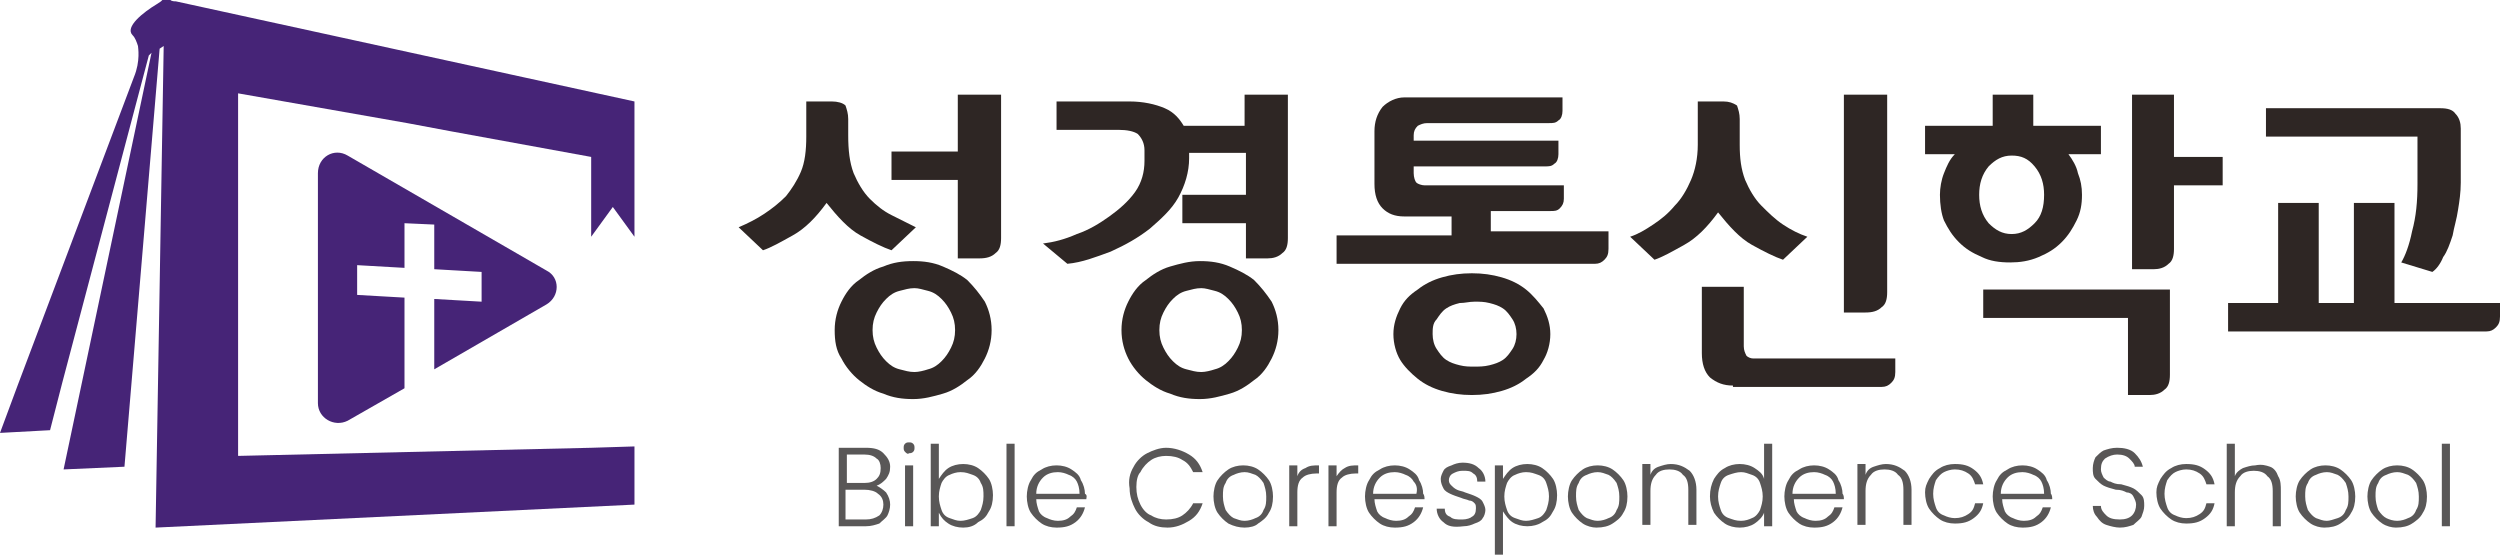 <?xml version="1.0" encoding="utf-8"?>
<!-- Generator: Adobe Illustrator 26.0.3, SVG Export Plug-In . SVG Version: 6.00 Build 0)  -->
<svg version="1.1" id="레이어_1" xmlns="http://www.w3.org/2000/svg" xmlns:xlink="http://www.w3.org/1999/xlink" x="0px"
	 y="0px" viewBox="0 0 184.8 41" style="enable-background:new 0 0 184.8 41;" xml:space="preserve">
<style type="text/css">
	.st0{fill:#2E2624;}
	.st1{fill:#595757;}
	.st2{fill:#462477;}
</style>
<g>
	<g>
		<path class="st0" d="M62.7,8.8V10c0,1.1,0.1,2,0.4,2.8c0.3,0.7,0.7,1.4,1.2,1.9c0.5,0.5,1,0.9,1.6,1.2c0.6,0.3,1.2,0.6,1.8,0.9
			l-1.8,1.7c-0.6-0.2-1.4-0.6-2.3-1.1c-0.9-0.5-1.7-1.4-2.5-2.4c-0.8,1.1-1.6,1.9-2.5,2.4c-0.9,0.5-1.6,0.9-2.2,1.1l-1.8-1.7
			c0.7-0.3,1.3-0.6,1.9-1c0.6-0.4,1.1-0.8,1.6-1.3c0.4-0.5,0.8-1.1,1.1-1.8c0.3-0.7,0.4-1.6,0.4-2.6V7.5h1.9c0.4,0,0.8,0.1,1,0.3
			C62.6,8.1,62.7,8.4,62.7,8.8z M61.7,24.4c0-0.8,0.2-1.5,0.5-2.1c0.3-0.6,0.7-1.2,1.3-1.6c0.5-0.4,1.1-0.8,1.8-1
			c0.7-0.3,1.4-0.4,2.2-0.4c0.8,0,1.5,0.1,2.2,0.4c0.7,0.3,1.3,0.6,1.8,1c0.5,0.5,0.9,1,1.3,1.6c0.3,0.6,0.5,1.3,0.5,2.1
			c0,0.8-0.2,1.5-0.5,2.1c-0.3,0.6-0.7,1.2-1.3,1.6c-0.5,0.4-1.1,0.8-1.8,1c-0.7,0.2-1.4,0.4-2.2,0.4c-0.8,0-1.5-0.1-2.2-0.4
			c-0.7-0.2-1.3-0.6-1.8-1c-0.5-0.4-1-1-1.3-1.6C61.8,25.9,61.7,25.2,61.7,24.4z M64.5,24.4c0,0.5,0.1,0.9,0.3,1.3
			c0.2,0.4,0.4,0.7,0.7,1c0.3,0.3,0.6,0.5,1,0.6c0.4,0.1,0.7,0.2,1.1,0.2c0.3,0,0.7-0.1,1-0.2c0.4-0.1,0.7-0.3,1-0.6
			c0.3-0.3,0.5-0.6,0.7-1c0.2-0.4,0.3-0.8,0.3-1.3c0-0.5-0.1-0.9-0.3-1.3c-0.2-0.4-0.4-0.7-0.7-1c-0.3-0.3-0.6-0.5-1-0.6
			c-0.4-0.1-0.7-0.2-1-0.2c-0.4,0-0.7,0.1-1.1,0.2c-0.4,0.1-0.7,0.3-1,0.6c-0.3,0.3-0.5,0.6-0.7,1C64.6,23.5,64.5,23.9,64.5,24.4z
			 M70.8,7H74v10.6c0,0.5-0.1,0.9-0.4,1.1c-0.3,0.3-0.7,0.4-1.2,0.4h-1.6v-5.8h-4.9v-2.1h4.9V7z"/>
		<path class="st0" d="M92.1,7h3.1v10.6c0,0.5-0.1,0.9-0.4,1.1c-0.3,0.3-0.7,0.4-1.1,0.4h-1.6v-2.6h-4.7v-2.1h4.7v-3.1h-4.2v0.4
			c0,1-0.3,2-0.8,2.9c-0.5,0.9-1.3,1.6-2.1,2.3c-0.9,0.7-1.8,1.2-2.9,1.7c-1.1,0.4-2.1,0.8-3.2,0.9l-1.8-1.5
			c0.8-0.1,1.6-0.3,2.5-0.7c0.9-0.3,1.7-0.8,2.4-1.3c0.7-0.5,1.4-1.1,1.9-1.8c0.5-0.7,0.7-1.5,0.7-2.3v-0.8c0-0.5-0.2-0.9-0.5-1.2
			c-0.3-0.2-0.8-0.3-1.4-0.3h-4.6V7.5h5.4c1,0,1.9,0.2,2.6,0.5c0.7,0.3,1.1,0.8,1.4,1.3h4.5V7z M82.9,24.4c0-0.8,0.2-1.5,0.5-2.1
			c0.3-0.6,0.7-1.2,1.3-1.6c0.5-0.4,1.1-0.8,1.8-1s1.4-0.4,2.2-0.4c0.8,0,1.5,0.1,2.2,0.4c0.7,0.3,1.3,0.6,1.8,1
			c0.5,0.5,0.9,1,1.3,1.6c0.3,0.6,0.5,1.3,0.5,2.1c0,0.8-0.2,1.5-0.5,2.1c-0.3,0.6-0.7,1.2-1.3,1.6c-0.5,0.4-1.1,0.8-1.8,1
			c-0.7,0.2-1.4,0.4-2.2,0.4c-0.8,0-1.5-0.1-2.2-0.4c-0.7-0.2-1.3-0.6-1.8-1c-0.5-0.4-1-1-1.3-1.6C83.1,25.9,82.9,25.2,82.9,24.4z
			 M85.7,24.4c0,0.5,0.1,0.9,0.3,1.3c0.2,0.4,0.4,0.7,0.7,1c0.3,0.3,0.6,0.5,1,0.6c0.4,0.1,0.7,0.2,1.1,0.2c0.3,0,0.7-0.1,1-0.2
			c0.4-0.1,0.7-0.3,1-0.6c0.3-0.3,0.5-0.6,0.7-1c0.2-0.4,0.3-0.8,0.3-1.3c0-0.5-0.1-0.9-0.3-1.3c-0.2-0.4-0.4-0.7-0.7-1
			c-0.3-0.3-0.6-0.5-1-0.6c-0.4-0.1-0.7-0.2-1-0.2c-0.4,0-0.7,0.1-1.1,0.2c-0.4,0.1-0.7,0.3-1,0.6c-0.3,0.3-0.5,0.6-0.7,1
			C85.8,23.5,85.7,23.9,85.7,24.4z"/>
		<path class="st0" d="M118.9,17.4v1c0,0.4-0.1,0.6-0.3,0.8c-0.2,0.2-0.4,0.3-0.7,0.3H98.8v-2.1h8.5V16h-3.5c-0.7,0-1.2-0.2-1.6-0.6
			c-0.4-0.4-0.6-1-0.6-1.8V9.7c0-0.7,0.2-1.3,0.6-1.8c0.4-0.4,1-0.7,1.6-0.7h11.7v1c0,0.3-0.1,0.6-0.3,0.7c-0.2,0.2-0.4,0.2-0.7,0.2
			h-9c-0.3,0-0.5,0.1-0.7,0.2c-0.2,0.2-0.3,0.4-0.3,0.7v0.4h10.7v1c0,0.3-0.1,0.6-0.3,0.7c-0.2,0.2-0.4,0.2-0.7,0.2h-9.7v0.5
			c0,0.3,0.1,0.6,0.2,0.7c0.1,0.1,0.4,0.2,0.6,0.2h10.3v1c0,0.3-0.1,0.5-0.3,0.7c-0.2,0.2-0.4,0.2-0.7,0.2h-4.4v1.5H118.9z
			 M103,24.7c0-0.7,0.2-1.3,0.5-1.9c0.3-0.6,0.7-1,1.3-1.4c0.5-0.4,1.1-0.7,1.8-0.9c0.7-0.2,1.4-0.3,2.2-0.3c0.8,0,1.5,0.1,2.2,0.3
			c0.7,0.2,1.3,0.5,1.8,0.9c0.5,0.4,0.9,0.9,1.3,1.4c0.3,0.6,0.5,1.2,0.5,1.9c0,0.7-0.2,1.4-0.5,1.9c-0.3,0.6-0.7,1-1.3,1.4
			c-0.5,0.4-1.1,0.7-1.8,0.9c-0.7,0.2-1.4,0.3-2.2,0.3c-0.8,0-1.5-0.1-2.2-0.3c-0.7-0.2-1.3-0.5-1.8-0.9c-0.5-0.4-1-0.9-1.3-1.4
			C103.2,26.1,103,25.4,103,24.7z M105.9,24.7c0,0.4,0.1,0.8,0.3,1.1c0.2,0.3,0.4,0.6,0.7,0.8c0.3,0.2,0.6,0.3,1,0.4
			c0.4,0.1,0.7,0.1,1.1,0.1c0.3,0,0.7,0,1.1-0.1c0.4-0.1,0.7-0.2,1-0.4c0.3-0.2,0.5-0.5,0.7-0.8c0.2-0.3,0.3-0.7,0.3-1.1
			c0-0.4-0.1-0.8-0.3-1.1c-0.2-0.3-0.4-0.6-0.7-0.8c-0.3-0.2-0.6-0.3-1-0.4c-0.4-0.1-0.7-0.1-1.1-0.1c-0.4,0-0.7,0.1-1.1,0.1
			c-0.4,0.1-0.7,0.2-1,0.4c-0.3,0.2-0.5,0.5-0.7,0.8C105.9,23.9,105.9,24.3,105.9,24.7z"/>
		<path class="st0" d="M128.6,8.8v1.9c0,1,0.1,1.8,0.4,2.6c0.3,0.7,0.7,1.4,1.2,1.9c0.5,0.5,1,1,1.6,1.4c0.6,0.4,1.2,0.7,1.8,0.9
			l-1.8,1.7c-0.6-0.2-1.4-0.6-2.3-1.1c-0.9-0.5-1.7-1.4-2.5-2.4c-0.8,1.1-1.6,1.9-2.5,2.4c-0.9,0.5-1.6,0.9-2.2,1.1l-1.8-1.7
			c0.6-0.2,1.1-0.5,1.7-0.9c0.6-0.4,1.1-0.8,1.6-1.4c0.5-0.5,0.9-1.2,1.2-1.9c0.3-0.7,0.5-1.6,0.5-2.6V7.5h1.9c0.4,0,0.7,0.1,1,0.3
			C128.5,8.1,128.6,8.4,128.6,8.8z M128.1,28.5c-0.7,0-1.2-0.2-1.7-0.6c-0.4-0.4-0.6-1-0.6-1.8v-4.9h3.1v4.4c0,0.3,0.1,0.5,0.2,0.7
			c0.1,0.1,0.3,0.2,0.5,0.2h10.5v1c0,0.4-0.1,0.6-0.3,0.8c-0.2,0.2-0.4,0.3-0.7,0.3H128.1z M136.4,7h3.1v14.6c0,0.5-0.1,0.9-0.4,1.1
			c-0.3,0.3-0.7,0.4-1.2,0.4h-1.6V7z"/>
		<path class="st0" d="M143.4,14.4c0-0.5,0.1-1.1,0.3-1.6c0.2-0.5,0.4-1,0.8-1.4h-2.2V9.3h5V7h3v2.3h5v2.1h-2.4
			c0.3,0.4,0.6,0.9,0.7,1.4c0.2,0.5,0.3,1,0.3,1.6c0,0.7-0.1,1.3-0.4,1.9c-0.3,0.6-0.6,1.1-1.1,1.6c-0.5,0.5-1,0.8-1.7,1.1
			c-0.7,0.3-1.4,0.4-2.1,0.4c-0.8,0-1.5-0.1-2.1-0.4c-0.7-0.3-1.2-0.6-1.7-1.1c-0.5-0.5-0.8-1-1.1-1.6
			C143.5,15.8,143.4,15.1,143.4,14.4z M146.3,14.4c0,0.8,0.2,1.5,0.7,2.1c0.5,0.5,1,0.8,1.7,0.8c0.7,0,1.2-0.3,1.7-0.8
			c0.5-0.5,0.7-1.2,0.7-2.1c0-0.8-0.2-1.5-0.7-2.1c-0.5-0.6-1-0.8-1.7-0.8c-0.7,0-1.2,0.3-1.7,0.8C146.5,12.9,146.3,13.6,146.3,14.4
			z M160.4,21.4v6.3c0,0.5-0.1,0.9-0.4,1.1c-0.3,0.3-0.7,0.4-1.1,0.4h-1.6v-5.7h-10.7v-2.1H160.4z M160.7,11.6h3.6v2.1h-3.6v4.7
			c0,0.5-0.1,0.9-0.4,1.1c-0.3,0.3-0.7,0.4-1.1,0.4h-1.6V7h3.1V11.6z"/>
		<path class="st0" d="M184.8,22.4v1c0,0.4-0.1,0.6-0.3,0.8c-0.2,0.2-0.4,0.3-0.7,0.3h-19.1v-2.1h3.7v-7.4h3v7.4h2.6v-7.4h3v7.4
			H184.8z M178.9,10.1h-11.4V8h12.9c0.5,0,0.9,0.1,1.1,0.4c0.3,0.3,0.4,0.7,0.4,1.1v4c0,0.7-0.1,1.4-0.2,2c-0.1,0.7-0.3,1.3-0.4,1.9
			c-0.2,0.6-0.4,1.2-0.7,1.6c-0.2,0.5-0.5,0.9-0.8,1.1l-2.3-0.7c0.3-0.5,0.6-1.3,0.8-2.3c0.3-1.1,0.4-2.2,0.4-3.5V10.1z"/>
	</g>
	<g>
		<path class="st1" d="M65.5,36.4c0.2,0.3,0.3,0.6,0.3,0.9c0,0.3-0.1,0.6-0.2,0.8c-0.1,0.2-0.4,0.4-0.6,0.6c-0.3,0.1-0.6,0.2-1,0.2
			h-2v-5.8H64c0.6,0,1,0.1,1.3,0.4c0.3,0.3,0.5,0.6,0.5,1c0,0.4-0.1,0.6-0.3,0.9c-0.2,0.2-0.4,0.4-0.7,0.5
			C65,36,65.3,36.2,65.5,36.4z M62.6,35.7h1.3c0.4,0,0.7-0.1,0.9-0.3c0.2-0.2,0.3-0.4,0.3-0.8c0-0.3-0.1-0.6-0.3-0.7
			c-0.2-0.2-0.5-0.3-0.9-0.3h-1.3V35.7z M65,38.1c0.2-0.2,0.3-0.5,0.3-0.8s-0.1-0.6-0.4-0.8c-0.2-0.2-0.6-0.3-1-0.3h-1.4v2.2H64
			C64.4,38.4,64.7,38.3,65,38.1z"/>
		<path class="st1" d="M66.9,33.4c-0.1-0.1-0.1-0.2-0.1-0.3c0-0.1,0-0.2,0.1-0.3c0.1-0.1,0.2-0.1,0.3-0.1c0.1,0,0.2,0,0.3,0.1
			c0.1,0.1,0.1,0.2,0.1,0.3c0,0.1,0,0.2-0.1,0.3c-0.1,0.1-0.2,0.1-0.3,0.1C67.1,33.6,67,33.5,66.9,33.4z M67.5,34.4v4.5h-0.6v-4.5
			H67.5z"/>
		<path class="st1" d="M70.1,34.6c0.3-0.2,0.7-0.3,1.1-0.3c0.4,0,0.8,0.1,1.1,0.3c0.3,0.2,0.6,0.5,0.8,0.8c0.2,0.3,0.3,0.8,0.3,1.2
			c0,0.5-0.1,0.9-0.3,1.2c-0.2,0.4-0.4,0.6-0.8,0.8C72,38.9,71.6,39,71.2,39c-0.4,0-0.8-0.1-1.1-0.3c-0.3-0.2-0.5-0.4-0.7-0.8v1
			h-0.6v-6.1h0.6v2.6C69.6,35.1,69.8,34.8,70.1,34.6z M72.5,35.7c-0.1-0.3-0.3-0.5-0.6-0.6c-0.3-0.1-0.5-0.2-0.9-0.2
			c-0.3,0-0.6,0.1-0.8,0.2c-0.3,0.1-0.5,0.4-0.6,0.6c-0.1,0.3-0.2,0.6-0.2,1c0,0.4,0.1,0.7,0.2,1c0.1,0.3,0.3,0.5,0.6,0.6
			c0.3,0.1,0.5,0.2,0.8,0.2c0.3,0,0.6-0.1,0.9-0.2c0.3-0.1,0.5-0.4,0.6-0.6c0.1-0.3,0.2-0.6,0.2-1C72.7,36.3,72.7,36,72.5,35.7z"/>
		<path class="st1" d="M75,32.8v6.1h-0.6v-6.1H75z"/>
		<path class="st1" d="M80.3,36.9h-3.7c0,0.3,0.1,0.6,0.2,0.9c0.1,0.2,0.3,0.4,0.6,0.5c0.2,0.1,0.5,0.2,0.8,0.2
			c0.4,0,0.7-0.1,0.9-0.3c0.3-0.2,0.4-0.4,0.5-0.7h0.6c-0.1,0.4-0.3,0.8-0.7,1.1c-0.4,0.3-0.8,0.4-1.4,0.4c-0.4,0-0.8-0.1-1.1-0.3
			c-0.3-0.2-0.6-0.5-0.8-0.8c-0.2-0.3-0.3-0.8-0.3-1.2s0.1-0.9,0.3-1.2c0.2-0.4,0.4-0.6,0.8-0.8c0.3-0.2,0.7-0.3,1.1-0.3
			c0.4,0,0.8,0.1,1.1,0.3c0.3,0.2,0.6,0.4,0.7,0.8c0.2,0.3,0.3,0.7,0.3,1C80.4,36.6,80.3,36.8,80.3,36.9z M79.6,35.6
			c-0.1-0.2-0.3-0.4-0.6-0.5c-0.2-0.1-0.5-0.2-0.8-0.2c-0.4,0-0.8,0.1-1.1,0.4c-0.3,0.3-0.5,0.7-0.5,1.2h3.2
			C79.8,36.1,79.7,35.8,79.6,35.6z"/>
		<path class="st1" d="M83.8,34.5c0.2-0.4,0.6-0.8,1-1c0.4-0.2,0.9-0.4,1.4-0.4c0.6,0,1.2,0.2,1.7,0.5c0.5,0.3,0.8,0.7,1,1.3h-0.7
			c-0.2-0.4-0.4-0.7-0.8-0.9c-0.3-0.2-0.7-0.3-1.2-0.3c-0.4,0-0.8,0.1-1.1,0.3c-0.3,0.2-0.6,0.5-0.8,0.9C84.1,35.1,84,35.5,84,36
			c0,0.5,0.1,0.9,0.3,1.3c0.2,0.4,0.5,0.7,0.8,0.8c0.3,0.2,0.7,0.3,1.1,0.3c0.5,0,0.9-0.1,1.2-0.3c0.3-0.2,0.6-0.5,0.8-0.9h0.7
			c-0.2,0.6-0.5,1-1,1.3c-0.5,0.3-1,0.5-1.6,0.5c-0.5,0-1-0.1-1.4-0.4c-0.4-0.2-0.8-0.6-1-1c-0.2-0.4-0.4-0.9-0.4-1.5
			C83.4,35.5,83.5,35,83.8,34.5z"/>
		<path class="st1" d="M90.8,38.7c-0.3-0.2-0.6-0.5-0.8-0.8c-0.2-0.3-0.3-0.8-0.3-1.2s0.1-0.9,0.3-1.2c0.2-0.3,0.5-0.6,0.8-0.8
			c0.3-0.2,0.7-0.3,1.1-0.3c0.4,0,0.8,0.1,1.1,0.3c0.3,0.2,0.6,0.5,0.8,0.8c0.2,0.3,0.3,0.8,0.3,1.2c0,0.5-0.1,0.9-0.3,1.2
			c-0.2,0.4-0.5,0.6-0.8,0.8C92.8,38.9,92.4,39,92,39C91.6,39,91.2,38.9,90.8,38.7z M92.8,38.3c0.3-0.1,0.5-0.3,0.6-0.6
			c0.2-0.3,0.2-0.6,0.2-1c0-0.4-0.1-0.7-0.2-1c-0.2-0.3-0.4-0.5-0.6-0.6c-0.3-0.1-0.5-0.2-0.8-0.2c-0.3,0-0.6,0.1-0.8,0.2
			c-0.3,0.1-0.5,0.3-0.6,0.6c-0.2,0.3-0.2,0.6-0.2,1c0,0.4,0.1,0.7,0.2,1c0.2,0.3,0.4,0.5,0.6,0.6c0.3,0.1,0.5,0.2,0.8,0.2
			C92.3,38.5,92.6,38.4,92.8,38.3z"/>
		<path class="st1" d="M96.5,34.6c0.3-0.2,0.6-0.2,1-0.2v0.6h-0.2c-0.4,0-0.8,0.1-1,0.3c-0.3,0.2-0.4,0.6-0.4,1.1v2.5h-0.6v-4.5h0.6
			v0.8C96,34.9,96.2,34.7,96.5,34.6z"/>
		<path class="st1" d="M99.4,34.6c0.3-0.2,0.6-0.2,1-0.2v0.6h-0.2c-0.4,0-0.8,0.1-1,0.3c-0.3,0.2-0.4,0.6-0.4,1.1v2.5h-0.6v-4.5h0.6
			v0.8C99,34.9,99.2,34.7,99.4,34.6z"/>
		<path class="st1" d="M105.3,36.9h-3.7c0,0.3,0.1,0.6,0.2,0.9c0.1,0.2,0.3,0.4,0.6,0.5c0.2,0.1,0.5,0.2,0.8,0.2
			c0.4,0,0.7-0.1,0.9-0.3c0.3-0.2,0.4-0.4,0.5-0.7h0.6c-0.1,0.4-0.3,0.8-0.7,1.1c-0.4,0.3-0.8,0.4-1.4,0.4c-0.4,0-0.8-0.1-1.1-0.3
			c-0.3-0.2-0.6-0.5-0.8-0.8c-0.2-0.3-0.3-0.8-0.3-1.2s0.1-0.9,0.3-1.2c0.2-0.4,0.4-0.6,0.8-0.8c0.3-0.2,0.7-0.3,1.1-0.3
			c0.4,0,0.8,0.1,1.1,0.3c0.3,0.2,0.6,0.4,0.7,0.8c0.2,0.3,0.3,0.7,0.3,1C105.3,36.6,105.3,36.8,105.3,36.9z M104.5,35.6
			c-0.1-0.2-0.3-0.4-0.6-0.5c-0.2-0.1-0.5-0.2-0.8-0.2c-0.4,0-0.8,0.1-1.1,0.4c-0.3,0.3-0.5,0.7-0.5,1.2h3.2
			C104.8,36.1,104.7,35.8,104.5,35.6z"/>
		<path class="st1" d="M106.7,38.6c-0.3-0.2-0.5-0.6-0.5-1h0.6c0,0.3,0.1,0.5,0.4,0.6c0.2,0.2,0.5,0.2,0.9,0.2
			c0.3,0,0.6-0.1,0.7-0.2c0.2-0.1,0.3-0.3,0.3-0.6c0-0.2,0-0.3-0.1-0.4c-0.1-0.1-0.2-0.2-0.4-0.2c-0.2-0.1-0.4-0.1-0.6-0.2
			c-0.3-0.1-0.6-0.2-0.8-0.3c-0.2-0.1-0.4-0.2-0.5-0.4c-0.1-0.2-0.2-0.4-0.2-0.7c0-0.2,0.1-0.4,0.2-0.6c0.1-0.2,0.3-0.3,0.6-0.4
			c0.2-0.1,0.5-0.2,0.8-0.2c0.5,0,0.9,0.1,1.2,0.4c0.3,0.2,0.5,0.6,0.5,1h-0.6c0-0.3-0.1-0.5-0.3-0.6c-0.2-0.2-0.4-0.2-0.8-0.2
			c-0.3,0-0.5,0.1-0.7,0.2c-0.2,0.1-0.3,0.3-0.3,0.5c0,0.2,0.1,0.3,0.2,0.4c0.1,0.1,0.2,0.2,0.4,0.3c0.2,0.1,0.4,0.1,0.6,0.2
			c0.3,0.1,0.6,0.2,0.8,0.3c0.2,0.1,0.4,0.2,0.5,0.4c0.1,0.2,0.2,0.4,0.2,0.6c0,0.2-0.1,0.5-0.2,0.6c-0.1,0.2-0.3,0.3-0.6,0.4
			c-0.2,0.1-0.5,0.2-0.8,0.2C107.4,39,107,38.9,106.7,38.6z"/>
		<path class="st1" d="M111.8,34.6c0.3-0.2,0.7-0.3,1.1-0.3c0.4,0,0.8,0.1,1.1,0.3c0.3,0.2,0.6,0.5,0.8,0.8c0.2,0.3,0.3,0.8,0.3,1.2
			c0,0.5-0.1,0.9-0.3,1.2c-0.2,0.4-0.4,0.6-0.8,0.8c-0.3,0.2-0.7,0.3-1.1,0.3c-0.4,0-0.8-0.1-1.1-0.3c-0.3-0.2-0.5-0.5-0.7-0.8V41
			h-0.6v-6.6h0.6v1C111.3,35.1,111.5,34.8,111.8,34.6z M114.3,35.7c-0.1-0.3-0.3-0.5-0.6-0.6c-0.3-0.1-0.5-0.2-0.9-0.2
			c-0.3,0-0.6,0.1-0.8,0.2c-0.3,0.1-0.5,0.4-0.6,0.6c-0.1,0.3-0.2,0.6-0.2,1c0,0.4,0.1,0.7,0.2,1c0.1,0.3,0.3,0.5,0.6,0.6
			c0.3,0.1,0.5,0.2,0.8,0.2c0.3,0,0.6-0.1,0.9-0.2c0.3-0.1,0.5-0.4,0.6-0.6c0.1-0.3,0.2-0.6,0.2-1C114.5,36.3,114.4,36,114.3,35.7z"
			/>
		<path class="st1" d="M117,38.7c-0.3-0.2-0.6-0.5-0.8-0.8c-0.2-0.3-0.3-0.8-0.3-1.2s0.1-0.9,0.3-1.2c0.2-0.3,0.5-0.6,0.8-0.8
			c0.3-0.2,0.7-0.3,1.1-0.3c0.4,0,0.8,0.1,1.1,0.3c0.3,0.2,0.6,0.5,0.8,0.8c0.2,0.3,0.3,0.8,0.3,1.2c0,0.5-0.1,0.9-0.3,1.2
			c-0.2,0.4-0.5,0.6-0.8,0.8c-0.3,0.2-0.7,0.3-1.2,0.3C117.7,39,117.3,38.9,117,38.7z M118.9,38.3c0.3-0.1,0.5-0.3,0.6-0.6
			c0.2-0.3,0.2-0.6,0.2-1c0-0.4-0.1-0.7-0.2-1c-0.2-0.3-0.4-0.5-0.6-0.6c-0.3-0.1-0.5-0.2-0.8-0.2s-0.6,0.1-0.8,0.2
			c-0.3,0.1-0.5,0.3-0.6,0.6c-0.2,0.3-0.2,0.6-0.2,1c0,0.4,0.1,0.7,0.2,1c0.2,0.3,0.4,0.5,0.6,0.6c0.3,0.1,0.5,0.2,0.8,0.2
			C118.4,38.5,118.7,38.4,118.9,38.3z"/>
		<path class="st1" d="M124.9,34.8c0.3,0.3,0.5,0.8,0.5,1.4v2.6h-0.6v-2.6c0-0.5-0.1-0.9-0.4-1.1c-0.2-0.3-0.6-0.4-1-0.4
			c-0.4,0-0.8,0.1-1,0.4c-0.3,0.3-0.4,0.7-0.4,1.2v2.5h-0.6v-4.5h0.6v0.8c0.1-0.3,0.3-0.5,0.6-0.6c0.3-0.1,0.6-0.2,0.9-0.2
			C124.1,34.3,124.5,34.5,124.9,34.8z"/>
		<path class="st1" d="M126.7,35.4c0.2-0.3,0.4-0.6,0.8-0.8c0.3-0.2,0.7-0.3,1.1-0.3c0.4,0,0.8,0.1,1.1,0.3c0.3,0.2,0.6,0.4,0.7,0.8
			v-2.6h0.6v6.1h-0.6v-1c-0.1,0.3-0.4,0.6-0.7,0.8c-0.3,0.2-0.7,0.3-1.1,0.3c-0.4,0-0.8-0.1-1.1-0.3c-0.3-0.2-0.6-0.5-0.8-0.8
			c-0.2-0.4-0.3-0.8-0.3-1.2C126.4,36.2,126.5,35.8,126.7,35.4z M130.1,35.7c-0.1-0.3-0.3-0.5-0.6-0.6c-0.3-0.1-0.5-0.2-0.8-0.2
			c-0.3,0-0.6,0.1-0.9,0.2c-0.3,0.1-0.5,0.3-0.6,0.6c-0.1,0.3-0.2,0.6-0.2,1c0,0.4,0.1,0.7,0.2,1c0.1,0.3,0.3,0.5,0.6,0.6
			c0.3,0.1,0.5,0.2,0.9,0.2c0.3,0,0.6-0.1,0.8-0.2c0.3-0.1,0.5-0.4,0.6-0.6c0.1-0.3,0.2-0.6,0.2-1C130.3,36.3,130.2,36,130.1,35.7z"
			/>
		<path class="st1" d="M136.3,36.9h-3.7c0,0.3,0.1,0.6,0.2,0.9c0.1,0.2,0.3,0.4,0.6,0.5c0.2,0.1,0.5,0.2,0.8,0.2
			c0.4,0,0.7-0.1,0.9-0.3c0.3-0.2,0.4-0.4,0.5-0.7h0.6c-0.1,0.4-0.3,0.8-0.7,1.1c-0.4,0.3-0.8,0.4-1.4,0.4c-0.4,0-0.8-0.1-1.1-0.3
			c-0.3-0.2-0.6-0.5-0.8-0.8c-0.2-0.3-0.3-0.8-0.3-1.2s0.1-0.9,0.3-1.2c0.2-0.4,0.4-0.6,0.8-0.8c0.3-0.2,0.7-0.3,1.1-0.3
			c0.4,0,0.8,0.1,1.1,0.3c0.3,0.2,0.6,0.4,0.7,0.8c0.2,0.3,0.3,0.7,0.3,1C136.3,36.6,136.3,36.8,136.3,36.9z M135.5,35.6
			c-0.1-0.2-0.3-0.4-0.6-0.5c-0.2-0.1-0.5-0.2-0.8-0.2c-0.4,0-0.8,0.1-1.1,0.4c-0.3,0.3-0.5,0.7-0.5,1.2h3.2
			C135.7,36.1,135.6,35.8,135.5,35.6z"/>
		<path class="st1" d="M140.8,34.8c0.3,0.3,0.5,0.8,0.5,1.4v2.6h-0.6v-2.6c0-0.5-0.1-0.9-0.4-1.1c-0.2-0.3-0.6-0.4-1-0.4
			c-0.4,0-0.8,0.1-1,0.4c-0.3,0.3-0.4,0.7-0.4,1.2v2.5h-0.6v-4.5h0.6v0.8c0.1-0.3,0.3-0.5,0.6-0.6c0.3-0.1,0.6-0.2,0.9-0.2
			C140,34.3,140.4,34.5,140.8,34.8z"/>
		<path class="st1" d="M142.6,35.4c0.2-0.3,0.4-0.6,0.8-0.8c0.3-0.2,0.7-0.3,1.1-0.3c0.6,0,1,0.1,1.4,0.4c0.4,0.3,0.6,0.6,0.7,1.1
			h-0.6c-0.1-0.3-0.2-0.6-0.5-0.8c-0.3-0.2-0.6-0.3-1-0.3c-0.3,0-0.6,0.1-0.8,0.2c-0.2,0.1-0.4,0.3-0.6,0.6c-0.1,0.3-0.2,0.6-0.2,1
			c0,0.4,0.1,0.7,0.2,1c0.1,0.3,0.3,0.5,0.6,0.6c0.2,0.1,0.5,0.2,0.8,0.2c0.4,0,0.7-0.1,1-0.3c0.3-0.2,0.4-0.4,0.5-0.8h0.6
			c-0.1,0.5-0.3,0.8-0.7,1.1c-0.4,0.3-0.8,0.4-1.4,0.4c-0.4,0-0.8-0.1-1.1-0.3c-0.3-0.2-0.6-0.5-0.8-0.8c-0.2-0.3-0.3-0.8-0.3-1.2
			S142.4,35.8,142.6,35.4z"/>
		<path class="st1" d="M151.7,36.9h-3.7c0,0.3,0.1,0.6,0.2,0.9c0.1,0.2,0.3,0.4,0.6,0.5c0.2,0.1,0.5,0.2,0.8,0.2
			c0.4,0,0.7-0.1,0.9-0.3c0.3-0.2,0.4-0.4,0.5-0.7h0.6c-0.1,0.4-0.3,0.8-0.7,1.1c-0.4,0.3-0.8,0.4-1.4,0.4c-0.4,0-0.8-0.1-1.1-0.3
			c-0.3-0.2-0.6-0.5-0.8-0.8c-0.2-0.3-0.3-0.8-0.3-1.2s0.1-0.9,0.3-1.2c0.2-0.4,0.4-0.6,0.8-0.8c0.3-0.2,0.7-0.3,1.1-0.3
			c0.4,0,0.8,0.1,1.1,0.3c0.3,0.2,0.6,0.4,0.7,0.8c0.2,0.3,0.3,0.7,0.3,1C151.7,36.6,151.7,36.8,151.7,36.9z M150.9,35.6
			c-0.1-0.2-0.3-0.4-0.6-0.5c-0.2-0.1-0.5-0.2-0.8-0.2c-0.4,0-0.8,0.1-1.1,0.4c-0.3,0.3-0.5,0.7-0.5,1.2h3.2
			C151.1,36.1,151,35.8,150.9,35.6z"/>
		<path class="st1" d="M155.7,38.8c-0.3-0.1-0.5-0.3-0.7-0.6c-0.2-0.2-0.3-0.5-0.3-0.8h0.6c0,0.3,0.2,0.5,0.4,0.7
			c0.2,0.2,0.5,0.3,1,0.3c0.4,0,0.7-0.1,0.9-0.3c0.2-0.2,0.3-0.5,0.3-0.8c0-0.2-0.1-0.4-0.2-0.6c-0.1-0.2-0.3-0.3-0.5-0.3
			c-0.2-0.1-0.4-0.2-0.8-0.2c-0.4-0.1-0.7-0.2-0.9-0.3c-0.2-0.1-0.4-0.3-0.6-0.5c-0.2-0.2-0.2-0.5-0.2-0.8c0-0.3,0.1-0.6,0.2-0.8
			c0.2-0.2,0.4-0.4,0.6-0.5c0.3-0.1,0.6-0.2,1-0.2c0.5,0,1,0.1,1.3,0.4c0.3,0.3,0.5,0.6,0.6,1h-0.6c0-0.2-0.2-0.4-0.4-0.6
			c-0.2-0.2-0.5-0.3-0.9-0.3c-0.3,0-0.6,0.1-0.9,0.3c-0.2,0.2-0.3,0.4-0.3,0.8c0,0.2,0.1,0.4,0.2,0.6c0.1,0.1,0.3,0.3,0.5,0.3
			c0.2,0.1,0.4,0.2,0.8,0.2c0.4,0.1,0.7,0.2,0.9,0.3c0.2,0.1,0.4,0.3,0.6,0.5c0.2,0.2,0.2,0.5,0.2,0.8c0,0.3-0.1,0.5-0.2,0.8
			c-0.1,0.2-0.4,0.4-0.6,0.6c-0.3,0.1-0.6,0.2-1,0.2C156.4,39,156,38.9,155.7,38.8z"/>
		<path class="st1" d="M159.7,35.4c0.2-0.3,0.4-0.6,0.8-0.8c0.3-0.2,0.7-0.3,1.1-0.3c0.6,0,1,0.1,1.4,0.4c0.4,0.3,0.6,0.6,0.7,1.1
			h-0.6c-0.1-0.3-0.2-0.6-0.5-0.8c-0.3-0.2-0.6-0.3-1-0.3c-0.3,0-0.6,0.1-0.8,0.2c-0.2,0.1-0.4,0.3-0.6,0.6c-0.1,0.3-0.2,0.6-0.2,1
			c0,0.4,0.1,0.7,0.2,1c0.1,0.3,0.3,0.5,0.6,0.6c0.2,0.1,0.5,0.2,0.8,0.2c0.4,0,0.7-0.1,1-0.3c0.3-0.2,0.4-0.4,0.5-0.8h0.6
			c-0.1,0.5-0.3,0.8-0.7,1.1c-0.4,0.3-0.8,0.4-1.4,0.4c-0.4,0-0.8-0.1-1.1-0.3c-0.3-0.2-0.6-0.5-0.8-0.8c-0.2-0.3-0.3-0.8-0.3-1.2
			S159.5,35.8,159.7,35.4z"/>
		<path class="st1" d="M167.8,34.5c0.3,0.1,0.5,0.4,0.6,0.7c0.2,0.3,0.2,0.7,0.2,1.1v2.6h-0.6v-2.6c0-0.5-0.1-0.9-0.4-1.1
			c-0.2-0.3-0.6-0.4-1-0.4c-0.4,0-0.8,0.1-1,0.4c-0.3,0.3-0.4,0.7-0.4,1.2v2.5h-0.6v-6.1h0.6v2.4c0.1-0.3,0.4-0.5,0.6-0.6
			c0.3-0.1,0.6-0.2,0.9-0.2C167.2,34.3,167.5,34.4,167.8,34.5z"/>
		<path class="st1" d="M170.8,38.7c-0.3-0.2-0.6-0.5-0.8-0.8c-0.2-0.3-0.3-0.8-0.3-1.2s0.1-0.9,0.3-1.2c0.2-0.3,0.5-0.6,0.8-0.8
			c0.3-0.2,0.7-0.3,1.1-0.3c0.4,0,0.8,0.1,1.1,0.3c0.3,0.2,0.6,0.5,0.8,0.8c0.2,0.3,0.3,0.8,0.3,1.2c0,0.5-0.1,0.9-0.3,1.2
			c-0.2,0.4-0.5,0.6-0.8,0.8c-0.3,0.2-0.7,0.3-1.2,0.3C171.5,39,171.1,38.9,170.8,38.7z M172.8,38.3c0.3-0.1,0.5-0.3,0.6-0.6
			c0.2-0.3,0.2-0.6,0.2-1c0-0.4-0.1-0.7-0.2-1c-0.2-0.3-0.4-0.5-0.6-0.6c-0.3-0.1-0.5-0.2-0.8-0.2c-0.3,0-0.6,0.1-0.8,0.2
			c-0.3,0.1-0.5,0.3-0.6,0.6c-0.2,0.3-0.2,0.6-0.2,1c0,0.4,0.1,0.7,0.2,1c0.2,0.3,0.4,0.5,0.6,0.6c0.3,0.1,0.5,0.2,0.8,0.2
			C172.2,38.5,172.5,38.4,172.8,38.3z"/>
		<path class="st1" d="M176.1,38.7c-0.3-0.2-0.6-0.5-0.8-0.8c-0.2-0.3-0.3-0.8-0.3-1.2s0.1-0.9,0.3-1.2c0.2-0.3,0.5-0.6,0.8-0.8
			c0.3-0.2,0.7-0.3,1.1-0.3c0.4,0,0.8,0.1,1.1,0.3c0.3,0.2,0.6,0.5,0.8,0.8c0.2,0.3,0.3,0.8,0.3,1.2c0,0.5-0.1,0.9-0.3,1.2
			c-0.2,0.4-0.5,0.6-0.8,0.8c-0.3,0.2-0.7,0.3-1.2,0.3C176.8,39,176.4,38.9,176.1,38.7z M178,38.3c0.3-0.1,0.5-0.3,0.6-0.6
			c0.2-0.3,0.2-0.6,0.2-1c0-0.4-0.1-0.7-0.2-1c-0.2-0.3-0.4-0.5-0.6-0.6c-0.3-0.1-0.5-0.2-0.8-0.2c-0.3,0-0.6,0.1-0.8,0.2
			c-0.3,0.1-0.5,0.3-0.6,0.6c-0.2,0.3-0.2,0.6-0.2,1c0,0.4,0.1,0.7,0.2,1c0.2,0.3,0.4,0.5,0.6,0.6c0.2,0.1,0.5,0.2,0.8,0.2
			C177.5,38.5,177.8,38.4,178,38.3z"/>
		<path class="st1" d="M181.1,32.8v6.1h-0.6v-6.1H181.1z"/>
	</g>
	<g>
		<path class="st2" d="M32.1,22.1v5.2l8.3-4.8c1-0.6,1-2,0-2.5l-14.7-8.5c-1-0.6-2.2,0.1-2.2,1.3v17c0,1.1,1.2,1.8,2.2,1.3l4.2-2.4
			v-6.7l-3.5-0.2v-2.2l3.5,0.2v-3.3l2.2,0.1v3.3l3.5,0.2v2.2L32.1,22.1z"/>
		<path class="st2" d="M13,0.1c-0.1,0-0.3,0-0.4-0.1c0,0,0,0,0,0c-0.1,0-0.2,0-0.3,0c0,0,0,0,0,0l0,0c0,0,0,0,0,0l0,0c0,0,0,0,0,0
			c-0.1,0-0.1,0-0.2,0c0,0,0,0,0,0c-0.1,0-0.1,0-0.1,0l0,0c0,0,0,0,0,0l-0.1,0.1v0l-0.3,0.2C10.6,0.9,9.2,2,9.8,2.6
			c0.2,0.2,0.3,0.5,0.4,0.8c0,0.1,0.2,1.1-0.3,2.3L1.3,28.5L0,32l3.7-0.2l0.9-3.5l6.4-24.2l0.2-0.2L4.7,34.7l4.5-0.2l2.6-30.9
			l0.3-0.2L11.5,39l35.4-1.7V33l-3.2,0.1l-26.1,0.6V6.9l12.5,2.2l3.2,0.6l10.4,1.9v5.9l1.6-2.2l1.6,2.2v-5.3V7.5L13,0.1z"/>
	</g>
</g>
</svg>
